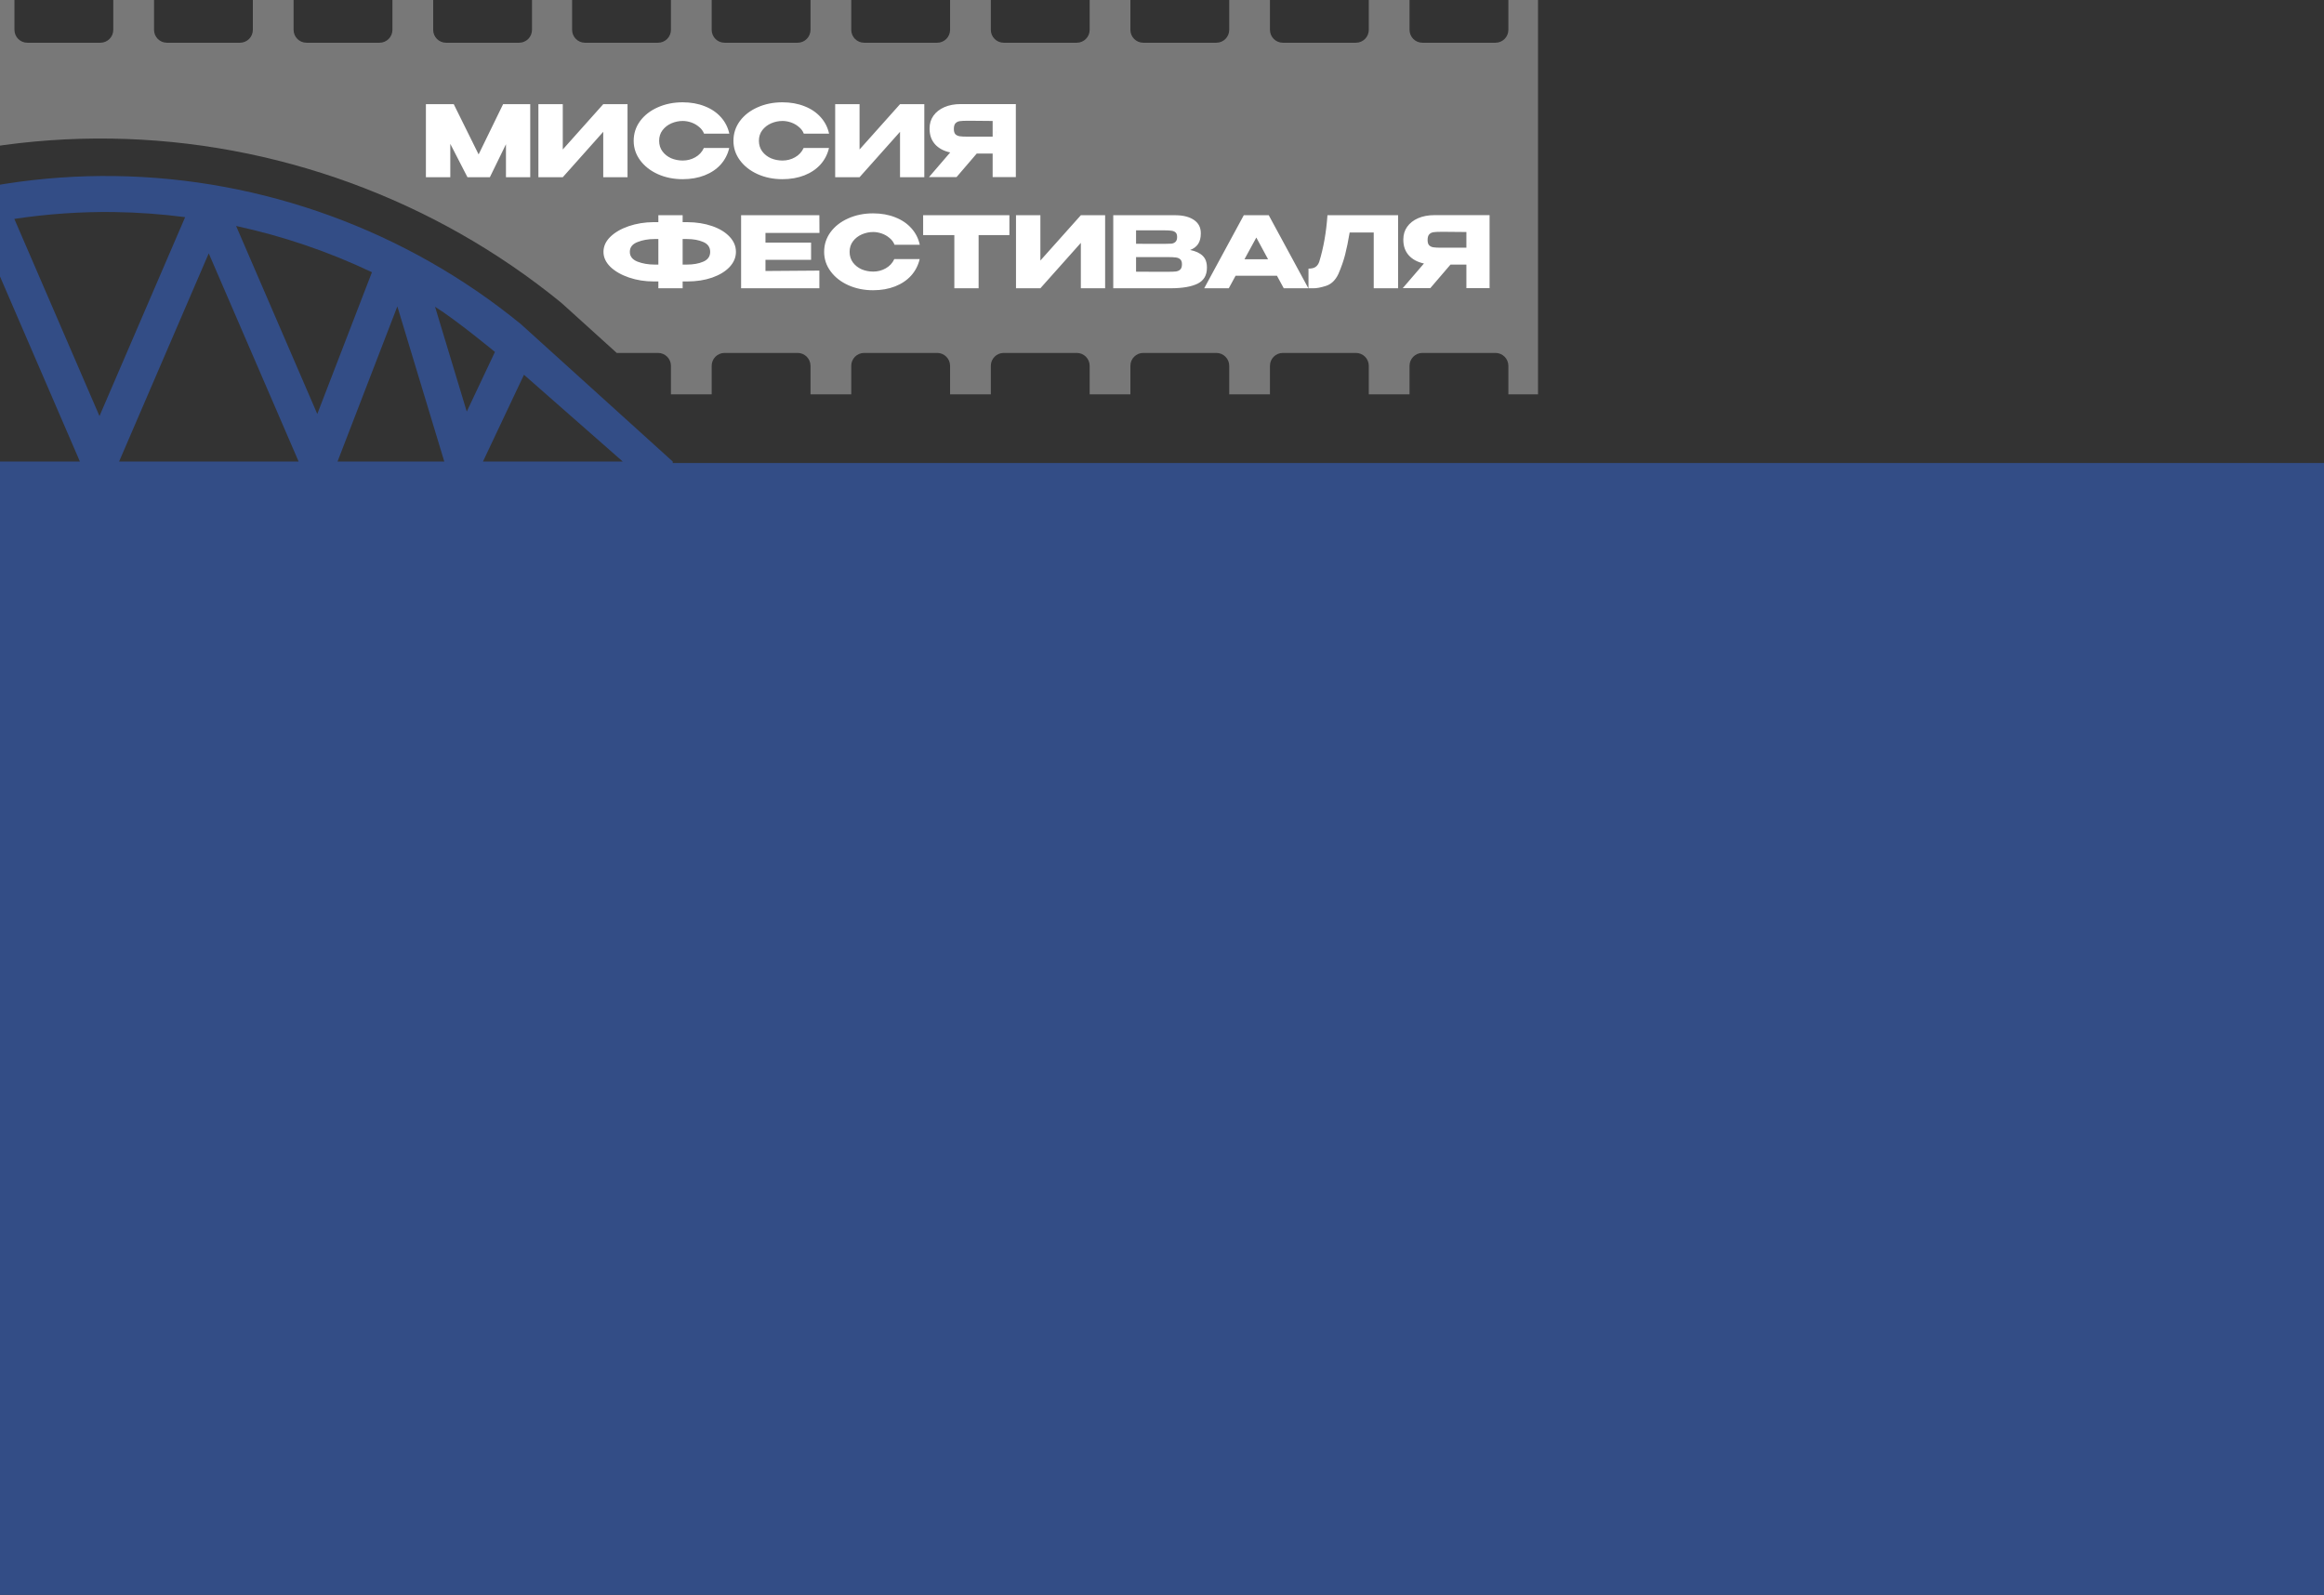 <?xml version="1.0" encoding="UTF-8"?> <svg xmlns="http://www.w3.org/2000/svg" width="1862" height="1278" viewBox="0 0 1862 1278" fill="none"><rect x="0" y="0" width="1862" height="1278" fill="#333333" stroke="none"/><rect y="371" width="1862" height="907" fill="#334D86"></rect><g clip-path="url(#clip0_1351_3950)"><g clip-path="url(#clip1_1351_3950)"><path d="M539 369.828L417.515 259.894L417.126 259.562C325.686 184.817 210.299 142.74 92.231 141.077C-25.782 139.331 -142.363 178.22 -235.873 250.345L-383.208 369.814H-385.569V371.727L-386 372.073L-385.569 372.6V431.35H539V369.814V369.828ZM-136.001 221.836C-99.859 203.916 -61.633 190.417 -22.267 181.685L-84.274 333.89L-136.404 222.696L-136.001 221.836ZM-99.275 369.828H-203.967L-152.17 257.012L-99.289 369.828H-99.275ZM-3.793 212.758L64.019 369.828H-67.772L-3.793 212.758ZM239.26 369.828H95.426L167.239 203.015L239.26 369.828ZM189.172 181.075C226.745 189.197 263.304 201.643 298.002 218.136L254.206 331.714L189.172 181.075ZM318.352 245.508L355.967 369.828H270.43L318.366 245.508H318.352ZM498.954 369.828H386.956L419.807 300.295L498.954 369.828ZM396.541 282.028L373.969 329.802L348.563 245.799C365.954 256.693 396.541 282.014 396.541 282.014V282.028ZM91.828 169.919C110.774 170.182 129.638 171.582 148.334 174.007L79.702 333.405L11.486 175.407C37.989 171.415 64.853 169.544 91.814 169.905L91.828 169.919ZM-218.135 273.089C-205.412 263.29 -192.244 254.157 -178.673 245.675L-219.996 335.678L-240.86 291.522L-218.135 273.089ZM-263.918 310.218L-235.762 369.828H-337.425L-263.918 310.218Z" fill="#334D86"></path></g><path fill-rule="evenodd" clip-rule="evenodd" d="M1129.33 0V23.91C1129.33 29.613 1133.95 34.237 1139.66 34.237H1198.18C1203.89 34.237 1208.51 29.613 1208.51 23.91V0H1232.25V316H1208.51V293.13C1208.51 287.426 1203.89 282.802 1198.18 282.802H1139.66C1133.95 282.802 1129.33 287.426 1129.33 293.13V316H1096.68V293.13C1096.68 287.426 1092.06 282.802 1086.35 282.802H1027.83C1022.12 282.802 1017.5 287.426 1017.5 293.13V316H984.861V293.13C984.861 287.426 980.237 282.802 974.533 282.802H916.008C910.304 282.802 905.68 287.426 905.68 293.13V316H873.041V293.13C873.041 287.426 868.417 282.802 862.713 282.802H804.187C798.483 282.802 793.859 287.426 793.859 293.13V316H761.205V293.13C761.205 287.426 756.581 282.802 750.877 282.802H692.351C686.647 282.802 682.023 287.426 682.023 293.13V316H649.385V293.13C649.385 287.426 644.76 282.802 639.056 282.802H580.531C574.827 282.802 570.203 287.426 570.203 293.13V316H537.556V293.13C537.556 287.426 532.932 282.802 527.228 282.802H494.122L450.119 242.982L449.687 242.613C348.164 159.626 220.053 112.909 88.966 111.063C-42.06 109.124 -171.497 152.302 -275.319 232.38L-356.537 298.238V293.13C-356.537 287.426 -361.161 282.802 -366.865 282.802H-425.391C-431.095 282.802 -435.719 287.426 -435.719 293.13V316H-468.366V293.13C-468.366 287.426 -472.99 282.802 -478.694 282.802H-537.219C-542.923 282.802 -547.547 287.426 -547.547 293.13V316H-580.186V293.13C-580.186 287.426 -584.81 282.802 -590.514 282.802H-649.039C-654.743 282.802 -659.367 287.426 -659.367 293.13V316H-692.014V293.13C-692.014 287.426 -696.638 282.802 -702.342 282.802H-760.867C-766.571 282.802 -771.195 287.426 -771.195 293.13V316H-799V0H-771.195V23.91C-771.195 29.613 -766.571 34.237 -760.867 34.237H-702.342C-696.638 34.237 -692.014 29.613 -692.014 23.91V0H-659.367V23.91C-659.367 29.613 -654.743 34.237 -649.039 34.237H-590.514C-584.81 34.237 -580.186 29.613 -580.186 23.91V0H-547.547V23.91C-547.547 29.613 -542.923 34.237 -537.219 34.237H-478.694C-472.99 34.237 -468.366 29.613 -468.366 23.91V0H-435.719V23.91C-435.719 29.613 -431.095 34.237 -425.391 34.237H-366.865C-361.161 34.237 -356.537 29.613 -356.537 23.91V0H-323.89V23.91C-323.89 29.613 -319.266 34.237 -313.562 34.237H-255.037C-249.333 34.237 -244.709 29.613 -244.709 23.91V0H-212.062V23.91C-212.062 29.613 -207.439 34.237 -201.735 34.237H-143.209C-137.505 34.237 -132.881 29.613 -132.881 23.91V0H-100.234V23.91C-100.234 29.613 -95.61 34.237 -89.906 34.237H-31.381C-25.677 34.237 -21.053 29.613 -21.053 23.91V0H11.578V23.91C11.578 29.613 16.202 34.237 21.906 34.237H80.431C86.135 34.237 90.759 29.613 90.759 23.91V0H123.406V23.91C123.406 29.613 128.03 34.237 133.734 34.237H192.26C197.964 34.237 202.588 29.613 202.588 23.91V0H235.234V23.91C235.234 29.613 239.858 34.237 245.562 34.237H304.088C309.792 34.237 314.416 29.613 314.416 23.91V0H347.062V23.91C347.062 29.613 351.687 34.237 357.391 34.237H415.916C421.62 34.237 426.244 29.613 426.244 23.91V0H458.375V23.91C458.375 29.613 462.999 34.237 468.703 34.237H527.228C532.932 34.237 537.556 29.613 537.556 23.91V0H570.203V23.91C570.203 29.613 574.827 34.237 580.531 34.237H639.056C644.76 34.237 649.385 29.613 649.385 23.91V0H682.023V23.91C682.023 29.613 686.647 34.237 692.351 34.237H750.877C756.581 34.237 761.205 29.613 761.205 23.91V0H793.859V23.91C793.859 29.613 798.483 34.237 804.187 34.237H862.713C868.417 34.237 873.041 29.613 873.041 23.91V0H905.68V23.91C905.68 29.613 910.304 34.237 916.008 34.237H974.533C980.237 34.237 984.861 29.613 984.861 23.91V0H1017.5V23.91C1017.5 29.613 1022.12 34.237 1027.83 34.237H1086.35C1092.06 34.237 1096.68 29.613 1096.68 23.91V0H1129.33Z" fill="#787878"></path><path d="M424.831 83.48V142H405.377V115.587L392.487 142H374.535L360.775 115.271V142H341.242V83.48H363.543L383.472 123.732L403.084 83.48H424.831ZM450.9 83.48V119.778L483.323 83.48H502.777V142H483.323V105.623L450.9 142H431.367V83.48H450.9ZM507.708 112.819C507.708 106.967 509.421 101.695 512.848 97.003C516.328 92.311 521.046 88.647 527.004 86.011C533.014 83.322 539.657 81.977 546.932 81.977C553.47 81.977 559.374 83.032 564.646 85.141C569.919 87.197 574.242 90.123 577.616 93.919C580.99 97.662 583.231 102.064 584.338 107.125H564.093C563.302 105.016 561.958 103.198 560.06 101.669C558.215 100.087 556.132 98.901 553.812 98.11C551.493 97.319 549.226 96.924 547.011 96.924C543.901 96.924 540.869 97.556 537.917 98.822C535.017 100.087 532.645 101.932 530.8 104.357C529.007 106.73 528.111 109.55 528.111 112.819C528.111 116.088 529.007 118.935 530.8 121.36C532.592 123.732 534.912 125.551 537.759 126.816C540.659 128.029 543.743 128.635 547.011 128.635C550.649 128.635 553.997 127.765 557.055 126.026C560.165 124.286 562.459 121.808 563.935 118.592H584.259C583.099 123.6 580.832 128.003 577.458 131.799C574.083 135.542 569.787 138.441 564.567 140.497C559.348 142.554 553.47 143.582 546.932 143.582C539.71 143.582 533.093 142.237 527.083 139.548C521.125 136.86 516.407 133.169 512.927 128.477C509.448 123.785 507.708 118.566 507.708 112.819ZM587.639 112.819C587.639 106.967 589.352 101.695 592.779 97.003C596.259 92.311 600.977 88.647 606.934 86.011C612.945 83.322 619.587 81.977 626.863 81.977C633.4 81.977 639.305 83.032 644.577 85.141C649.849 87.197 654.172 90.123 657.546 93.919C660.92 97.662 663.161 102.064 664.268 107.125H644.024C643.233 105.016 641.888 103.198 639.99 101.669C638.145 100.087 636.063 98.901 633.743 98.11C631.423 97.319 629.156 96.924 626.942 96.924C623.831 96.924 620.8 97.556 617.848 98.822C614.948 100.087 612.576 101.932 610.73 104.357C608.938 106.73 608.042 109.55 608.042 112.819C608.042 116.088 608.938 118.935 610.73 121.36C612.523 123.732 614.843 125.551 617.689 126.816C620.589 128.029 623.673 128.635 626.942 128.635C630.58 128.635 633.927 127.765 636.985 126.026C640.096 124.286 642.389 121.808 643.865 118.592H664.189C663.029 123.6 660.762 128.003 657.388 131.799C654.014 135.542 649.717 138.441 644.498 140.497C639.279 142.554 633.4 143.582 626.863 143.582C619.64 143.582 613.024 142.237 607.014 139.548C601.056 136.86 596.338 133.169 592.858 128.477C589.378 123.785 587.639 118.566 587.639 112.819ZM688.684 83.48V119.778L721.107 83.48H740.561V142H721.107V105.623L688.684 142H669.151V83.48H688.684ZM797.765 109.498C797.817 106.124 797.817 104.674 797.765 105.148V109.498ZM813.897 141.921H795.313V123.021H782.581L766.369 141.921H744.306L761.308 122.151C756.142 121.044 752.082 118.856 749.13 115.587C746.23 112.318 744.78 108.18 744.78 103.171V102.855C744.78 99.006 745.808 95.632 747.864 92.733C749.973 89.78 752.899 87.487 756.642 85.852C760.438 84.218 764.788 83.401 769.691 83.401H813.897V141.921ZM775.068 96.766C772.38 96.766 770.323 96.871 768.9 97.082C767.529 97.293 766.396 97.873 765.499 98.822C764.656 99.771 764.234 101.273 764.234 103.329C764.234 105.28 764.656 106.703 765.499 107.6C766.396 108.443 767.529 108.97 768.9 109.181C770.323 109.392 772.38 109.498 775.068 109.498H775.147H795.313V96.924C787.405 96.924 781.606 96.871 777.915 96.766H775.068Z" fill="white"></path><path d="M589.637 201.808C589.637 206.237 587.95 210.27 584.576 213.908C581.202 217.493 576.536 220.34 570.579 222.448C564.621 224.505 557.952 225.533 550.571 225.533H546.934V230.989H527.48V225.533H524.395H523.921H523.842C516.725 225.533 510.082 224.478 503.913 222.369C497.745 220.261 492.789 217.414 489.046 213.829C485.356 210.191 483.511 206.184 483.511 201.808C483.511 197.38 485.329 193.373 488.967 189.788C492.658 186.203 497.561 183.356 503.676 181.247C509.845 179.138 516.487 178.058 523.605 178.005H527.48V172.469H546.934V178.005H550.571C558.005 178.058 564.674 179.112 570.579 181.168C576.536 183.224 581.202 186.071 584.576 189.709C587.95 193.294 589.637 197.327 589.637 201.808ZM527.48 212.01V191.528H524.554C519.387 191.528 514.774 192.345 510.714 193.979C506.655 195.561 504.625 198.171 504.625 201.808C504.625 205.393 506.655 208.003 510.714 209.637C514.827 211.219 519.44 212.01 524.554 212.01H527.48ZM550.334 212.01C555.501 212.01 559.903 211.219 563.541 209.637C567.178 208.056 568.997 205.446 568.997 201.808C568.997 198.118 567.152 195.482 563.462 193.9C559.824 192.319 555.448 191.528 550.334 191.528H546.934V212.01H550.334ZM649.838 208.214H613.303V217.15L656.481 216.834V230.989H593.77V172.469H656.481L656.56 186.625H613.303V194.375H649.838V208.214ZM660.303 201.808C660.303 195.956 662.017 190.684 665.443 185.992C668.923 181.3 673.641 177.636 679.599 175C685.609 172.311 692.252 170.967 699.527 170.967C706.065 170.967 711.969 172.021 717.242 174.13C722.514 176.186 726.837 179.112 730.211 182.908C733.585 186.651 735.826 191.053 736.933 196.114H716.688C715.897 194.006 714.553 192.187 712.655 190.658C710.81 189.076 708.727 187.89 706.407 187.099C704.088 186.308 701.821 185.913 699.606 185.913C696.496 185.913 693.464 186.546 690.512 187.811C687.612 189.076 685.24 190.921 683.395 193.347C681.602 195.719 680.706 198.54 680.706 201.808C680.706 205.077 681.602 207.924 683.395 210.349C685.187 212.722 687.507 214.54 690.354 215.806C693.254 217.018 696.338 217.625 699.606 217.625C703.244 217.625 706.592 216.755 709.65 215.015C712.76 213.275 715.054 210.797 716.53 207.581H736.854C735.694 212.59 733.427 216.992 730.053 220.788C726.679 224.531 722.382 227.431 717.162 229.487C711.943 231.543 706.065 232.571 699.527 232.571C692.305 232.571 685.688 231.227 679.678 228.538C673.721 225.849 669.002 222.159 665.522 217.466C662.043 212.774 660.303 207.555 660.303 201.808ZM739.625 188.285V172.469H808.742L739.625 188.285ZM808.742 172.469V188.365H784.069V230.989H764.615V188.365H739.625V172.469H808.742ZM833.556 172.469V208.767L865.979 172.469H885.433V230.989H865.979V194.612L833.556 230.989H814.023V172.469H833.556ZM953.55 200.306C957.979 201.202 961.326 202.757 963.593 204.972C965.86 207.133 966.994 210.244 966.994 214.303V214.619C966.994 220.577 964.516 224.795 959.56 227.272C954.657 229.698 947.593 230.937 938.367 230.989H938.208H935.124H891.946V172.469H942.004C948.12 172.522 952.997 173.787 956.634 176.265C960.272 178.743 962.091 182.249 962.091 186.783V187.099C962.091 190.526 961.379 193.32 959.956 195.482C958.532 197.643 956.397 199.251 953.55 200.306ZM932.831 195.403C935.467 195.403 937.391 195.35 938.604 195.245C939.869 195.086 940.923 194.612 941.767 193.821C942.663 193.03 943.111 191.712 943.111 189.867C943.111 188.18 942.69 186.967 941.846 186.229C941.003 185.491 939.922 185.043 938.604 184.885C937.286 184.674 935.361 184.569 932.831 184.569H932.752H910.214V195.324C915.644 195.324 919.229 195.35 920.969 195.403H924.765H932.831ZM935.441 217.783C938.393 217.783 940.607 217.704 942.083 217.545C943.56 217.335 944.746 216.807 945.642 215.964C946.538 215.068 946.986 213.67 946.986 211.773C946.986 209.927 946.538 208.609 945.642 207.818C944.746 206.975 943.56 206.474 942.083 206.316C940.607 206.105 938.393 206 935.441 206H935.361H910.214V217.704C917.647 217.704 922.919 217.73 926.03 217.783C929.193 217.783 931.355 217.783 932.515 217.783H935.441ZM1048.25 230.989H1028.55L1023.1 220.946H989.963L984.506 230.989H964.815L996.526 172.469H1016.53L1048.25 230.989ZM1006.57 190.342L997.08 207.739H1015.98L1006.57 190.342ZM1120.18 172.469V230.989H1100.64V186.308H1081.35C1080.19 193.215 1078.98 199.146 1077.71 204.102C1076.45 209.005 1074.65 214.145 1072.33 219.522C1069.96 224.531 1066.64 227.721 1062.37 229.091C1058.15 230.409 1054.83 231.042 1052.41 230.989C1050.03 230.989 1048.69 230.989 1048.37 230.989V215.252C1050.9 215.252 1052.83 214.778 1054.14 213.829C1055.46 212.827 1056.41 211.456 1056.99 209.716C1060.42 198.54 1062.61 186.124 1063.56 172.469H1120.18ZM1177.33 198.487C1177.38 195.113 1177.38 193.663 1177.33 194.137V198.487ZM1193.46 230.91H1174.88V212.01H1162.15L1145.94 230.91H1123.87L1140.88 211.14C1135.71 210.033 1131.65 207.845 1128.7 204.576C1125.8 201.307 1124.35 197.169 1124.35 192.16V191.844C1124.35 187.995 1125.38 184.621 1127.43 181.722C1129.54 178.769 1132.47 176.476 1136.21 174.842C1140.01 173.207 1144.35 172.39 1149.26 172.39H1193.46V230.91ZM1154.64 185.755C1151.95 185.755 1149.89 185.86 1148.47 186.071C1147.1 186.282 1145.96 186.862 1145.07 187.811C1144.22 188.76 1143.8 190.262 1143.8 192.319C1143.8 194.269 1144.22 195.693 1145.07 196.589C1145.96 197.433 1147.1 197.96 1148.47 198.171C1149.89 198.381 1151.95 198.487 1154.64 198.487H1154.71H1174.88V185.913C1166.97 185.913 1161.17 185.86 1157.48 185.755H1154.64Z" fill="white"></path></g><defs><clipPath id="clip0_1351_3950"><rect width="1860" height="380" fill="white"></rect></clipPath><clipPath id="clip1_1351_3950"><rect width="925" height="258" fill="white" transform="translate(-386 140)"></rect></clipPath></defs></svg> 